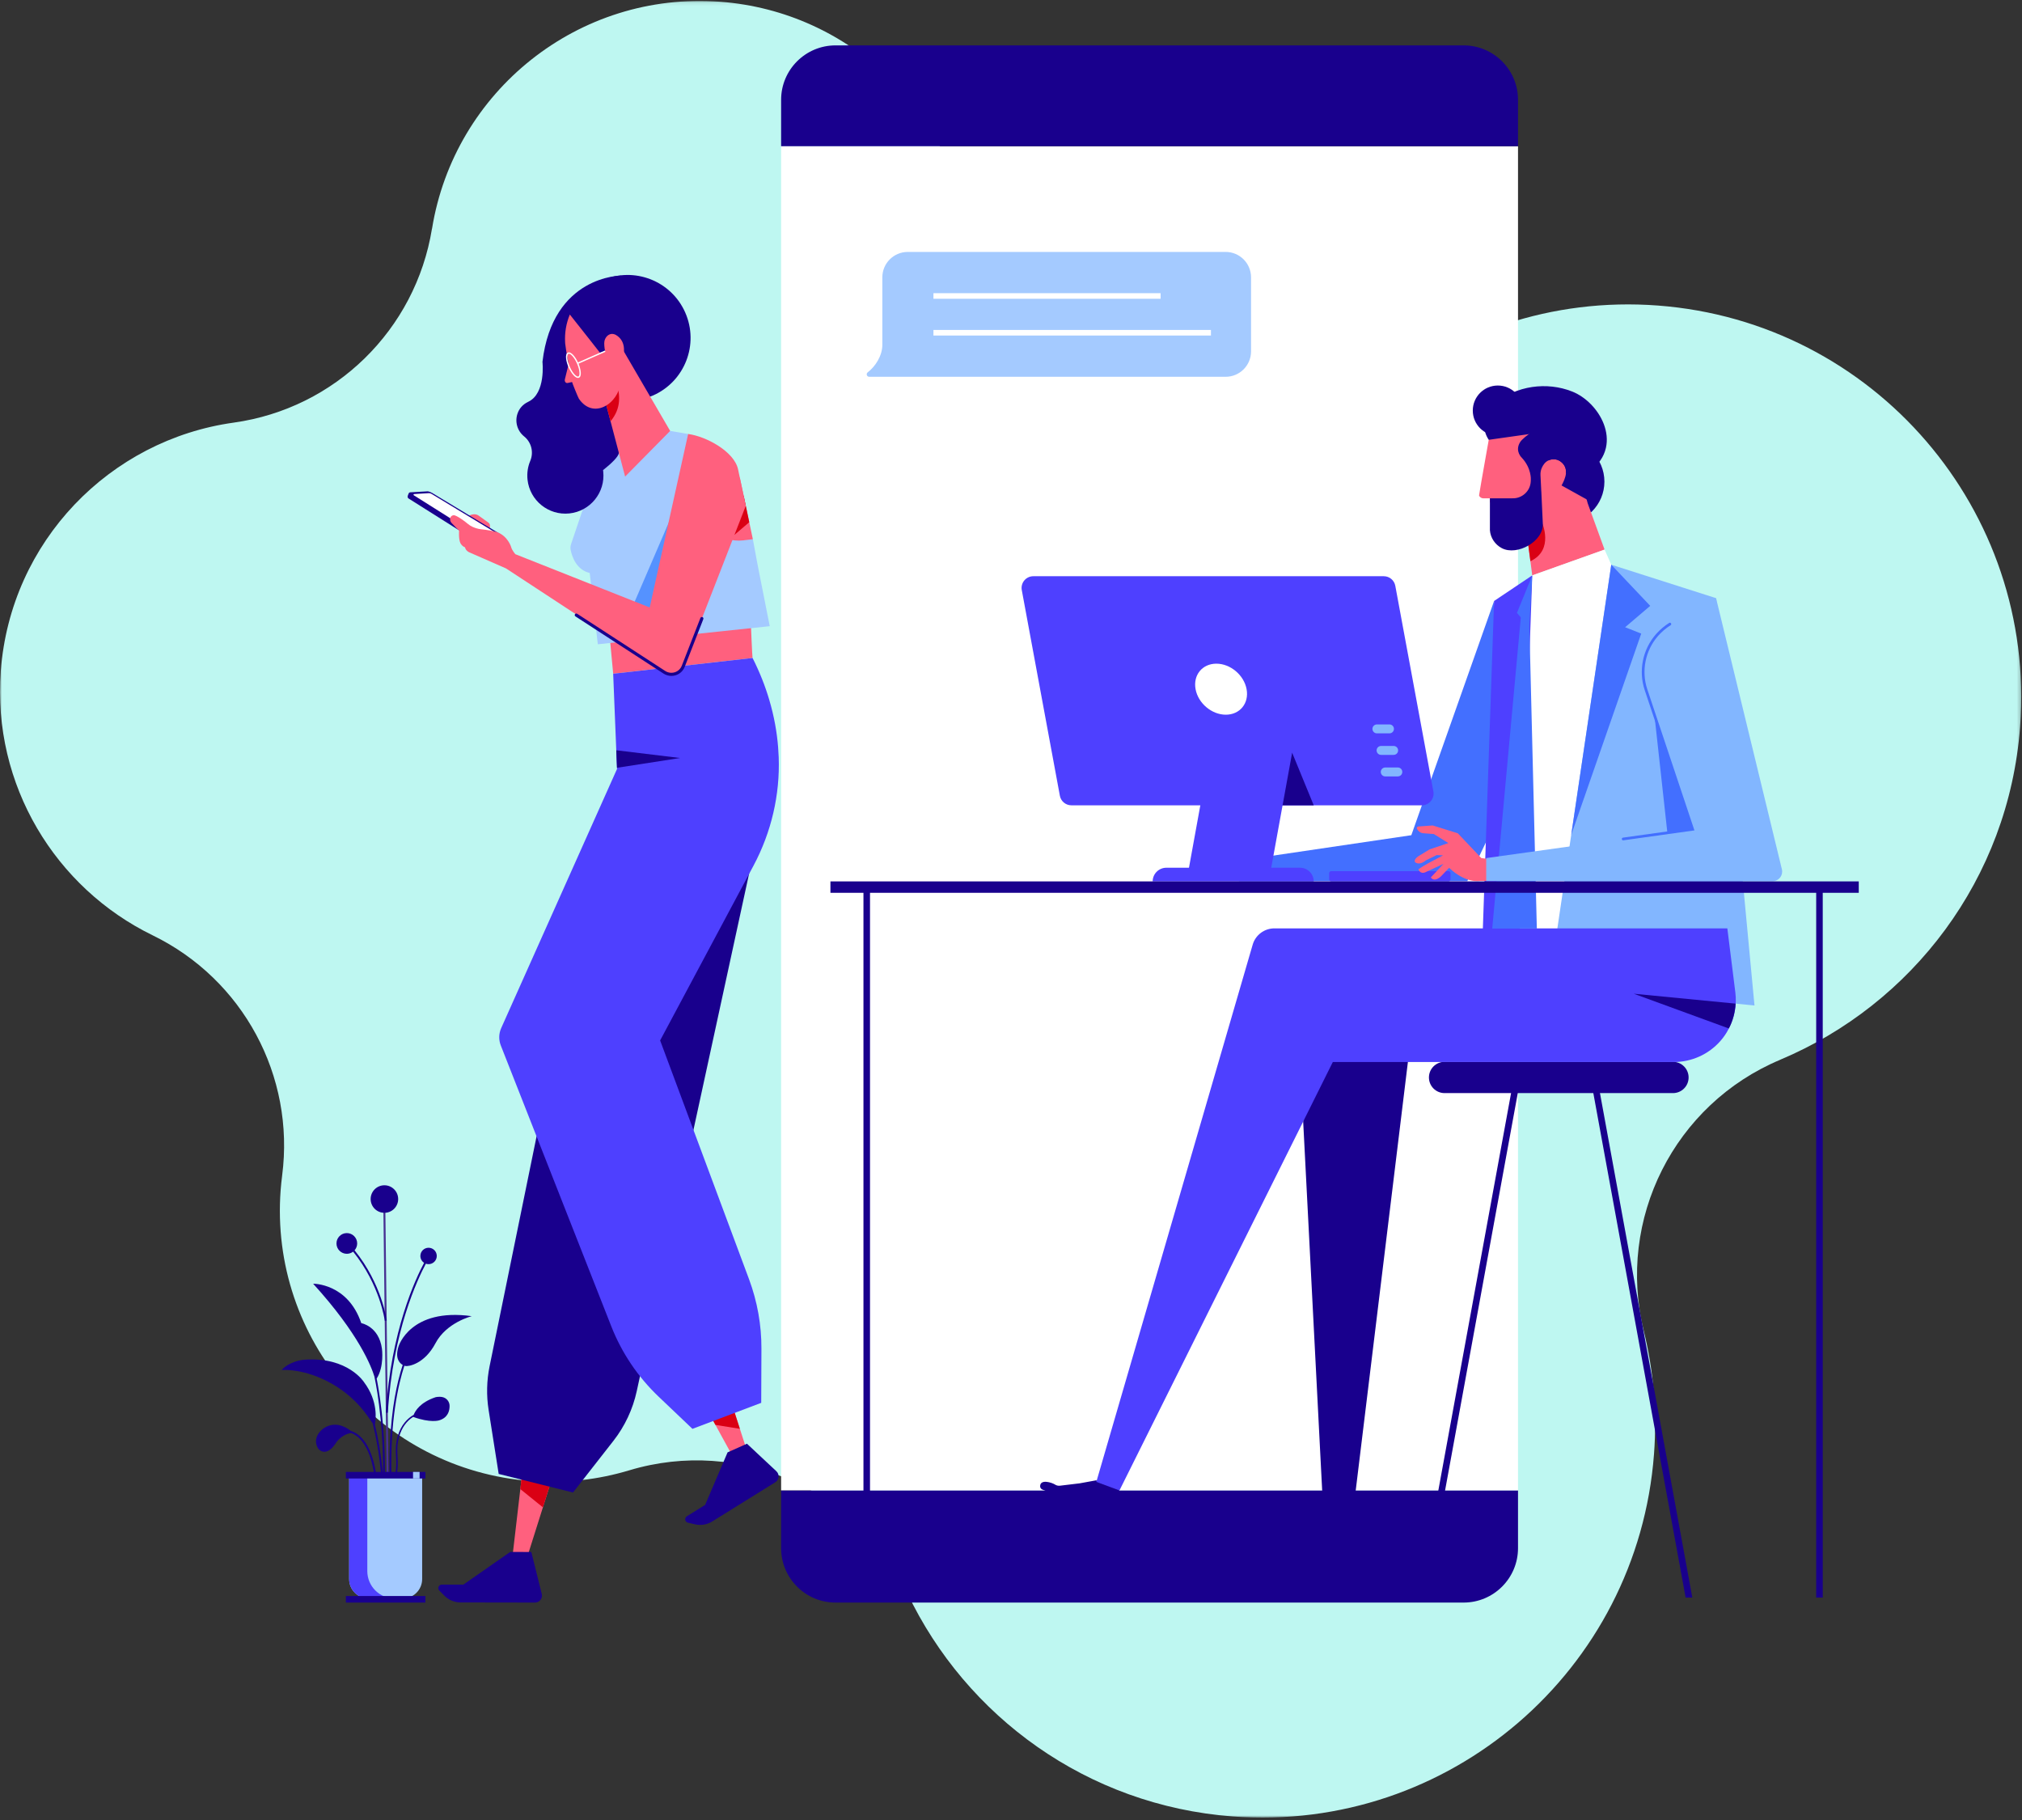 <?xml version="1.0" encoding="UTF-8"?>
<svg width="570px" height="513px" viewBox="0 0 570 513" version="1.1" xmlns="http://www.w3.org/2000/svg" xmlns:xlink="http://www.w3.org/1999/xlink">
    <rect x="0" y="0" width="570" height="513" fill="#333333" stroke="none"/>
    <title>agency-program-illustration</title>
    <defs>
        <polygon id="path-1" points="2.10101263e-05 0.092 569.781 0.092 569.781 512.139 2.10101263e-05 512.139"></polygon>
        <polygon id="path-3" points="0 512.316 569.781 512.316 569.781 0.27 0 0.27"></polygon>
    </defs>
    <g id="agency-program-illustration" stroke="none" stroke-width="1" fill="none" fill-rule="evenodd">
        <g id="Group-95-Copy">
            <g id="Group-3" transform="translate(0, 0.178)">
                <mask id="mask-2" fill="white">
                    <use xlink:href="#path-1"></use>
                </mask>
                <g id="Clip-2"></g>
                <path d="M43.038,263.46 L43.036,263.462 C68.488,275.839 83.184,303.096 79.536,331.163 L79.539,331.161 C79.364,332.518 79.219,333.886 79.115,335.267 C75.939,377.384 107.506,414.103 149.624,417.279 C159.284,418.008 168.652,416.89 177.404,414.255 L177.404,414.255 C208.531,404.893 241.832,419.645 255.813,448.989 C255.813,448.99 255.815,448.991 255.816,448.991 C255.818,448.991 255.819,448.99 255.82,448.988 L255.823,448.979 C272.361,483.632 306.452,508.725 347.485,511.82 C408.483,516.421 461.661,470.702 466.262,409.704 C467.169,397.688 466.096,385.985 463.364,374.887 C455.675,343.436 471.992,311.056 501.856,298.53 L501.846,298.524 C538.954,282.927 566.227,247.616 569.463,204.72 C574.063,143.722 528.345,90.544 467.347,85.943 C437.46,83.689 409.468,93.536 388.13,111.32 L388.156,111.262 C345.593,146.692 280.737,121.521 273.117,66.765 C268.596,31.513 239.836,3.09 203.009,0.312 C163.093,-2.698 128.046,25.506 121.786,64.315 L121.771,64.3 C117.138,92.794 94.485,114.948 65.894,118.944 L65.895,118.945 C31.005,123.787 2.977,152.379 0.22,188.933 C-2.208,221.125 15.674,250.143 43.038,263.46" id="Fill-1" fill="#BEF7F1" mask="url(#mask-2)"></path>
            </g>
            <path d="M427.927,436.372 C427.927,444.846 421.057,451.714 412.584,451.714 L235.539,451.714 C227.066,451.714 220.196,444.846 220.196,436.372 L220.196,420.086 L427.927,420.086 L427.927,436.372 Z" id="Fill-4" fill="#19008D"></path>
            <mask id="mask-4" fill="white">
                <use xlink:href="#path-3"></use>
            </mask>
            <g id="Clip-7"></g>
            <polygon id="Fill-6" fill="#FFFFFF" mask="url(#mask-4)" points="220.196 420.086 427.927 420.086 427.927 41.215 220.196 41.215"></polygon>
            <path d="M220.196,28.134 C220.196,19.661 227.066,12.792 235.539,12.792 L412.584,12.792 C421.057,12.792 427.927,19.661 427.927,28.134 L427.927,41.215 L220.196,41.215 L220.196,28.134 Z" id="Fill-8" fill="#19008D" mask="url(#mask-4)"></path>
            <polygon id="Fill-9" fill="#FFFFFF" mask="url(#mask-4)" points="234.097 391.444 414.026 391.444 414.026 390.328 234.097 390.328"></polygon>
            <path d="M259.845,405.531 C259.949,409.536 263.458,412.623 267.465,412.623 L406.437,412.623 C410.425,412.623 413.903,409.549 414.023,405.563 C414.146,401.437 410.839,398.054 406.742,398.054 L267.127,398.054 C263.04,398.054 259.74,401.42 259.845,405.531" id="Fill-10" fill="#FFFFFF" mask="url(#mask-4)"></path>
            <polygon id="Fill-11" fill="#483193" mask="url(#mask-4)" points="109.016 418.942 109.567 418.936 108.603 338.77 108.051 338.777"></polygon>
            <path d="M108.365,341.853 C110.508,341.853 112.245,340.115 112.245,337.972 C112.245,335.829 110.508,334.092 108.365,334.092 C106.222,334.092 104.484,335.829 104.484,337.972 C104.484,340.115 106.222,341.853 108.365,341.853" id="Fill-12" fill="#19008D" mask="url(#mask-4)"></path>
            <path d="M119.552,355.949 C117.21,360.318 110.165,375.185 108.782,398.178 L109.333,398.211 C110.713,375.272 117.745,360.48 120.048,356.192 C120.288,356.277 120.545,356.325 120.814,356.325 C122.091,356.325 123.126,355.29 123.126,354.013 C123.126,352.737 122.091,351.702 120.814,351.702 C119.537,351.702 118.502,352.737 118.502,354.013 C118.502,354.824 118.921,355.536 119.552,355.949" id="Fill-13" fill="#19008D" mask="url(#mask-4)"></path>
            <path d="M97.769,353.404 C98.439,353.404 99.054,353.177 99.546,352.798 C107.119,362.173 108.457,372.166 108.471,372.278 L109.018,372.209 C109.004,372.096 107.649,361.936 99.95,352.421 C100.407,351.905 100.687,351.229 100.687,350.486 C100.687,348.874 99.381,347.568 97.769,347.568 C96.157,347.568 94.851,348.874 94.851,350.486 C94.851,352.098 96.157,353.404 97.769,353.404" id="Fill-14" fill="#19008D" mask="url(#mask-4)"></path>
            <path d="M100.918,404.37 C100.207,403.838 99.518,403.516 98.904,403.325 C98.312,402.854 97.328,402.195 96.077,401.817 C93.837,401.141 91.412,401.926 89.993,403.786 C89.173,404.861 88.655,406.313 89.527,408.019 C90.063,409.07 91.336,409.506 92.403,409.003 C93.074,408.687 93.844,408.037 94.65,406.801 C94.65,406.801 96.089,404.356 98.966,403.931 C99.476,404.113 100.033,404.39 100.606,404.821 C102.656,406.366 105.242,410.138 105.917,419.337 L106.465,419.297 C105.773,409.873 103.066,405.978 100.918,404.37" id="Fill-15" fill="#19008D" mask="url(#mask-4)"></path>
            <path d="M124.683,393.787 C123.65,393.585 122.744,393.843 122.744,393.843 C118.422,395.309 117.044,397.691 116.625,398.787 C114.932,399.765 113.074,401.541 112.129,404.77 C111.463,407.041 111.552,408.857 111.638,410.614 C111.788,413.685 111.944,416.861 108.314,422.885 L108.682,423.107 C112.379,416.97 112.22,413.729 112.067,410.593 C111.979,408.793 111.896,407.092 112.54,404.89 C113.259,402.436 114.577,400.585 116.46,399.376 C121.356,401.157 123.769,400.361 123.769,400.361 C126.299,399.611 126.752,397.631 126.739,396.264 C126.728,395.053 125.871,394.019 124.683,393.787" id="Fill-16" fill="#19008D" mask="url(#mask-4)"></path>
            <path d="M112.357,379.485 C111.279,382.838 112.599,384.206 113.52,384.732 C113.12,385.945 112.684,387.432 112.254,389.208 C110.959,394.562 109.49,403.646 109.849,416.513 L110.357,416.499 C109.909,400.475 112.282,390.186 113.995,384.953 C114.159,385.012 114.264,385.034 114.264,385.034 C115.131,385.207 119.64,384.514 122.761,378.618 C125.882,372.723 132.991,370.988 132.991,370.988 C115.651,368.561 112.357,379.485 112.357,379.485" id="Fill-17" fill="#19008D" mask="url(#mask-4)"></path>
            <path d="M108.491,416.625 C108.691,401.814 106.701,391.12 106.179,388.586 C108.358,385.16 107.671,380.176 107.671,380.176 C106.818,373.815 101.843,372.95 101.843,372.95 C98.024,361.674 88.276,361.841 88.276,361.841 C101.171,376.002 104.717,385.236 105.58,388.122 L105.562,388.126 C105.588,388.239 108.154,399.494 107.989,416.072 C107.441,409.707 106.439,404.694 105.681,401.565 C105.965,400.156 106.642,394.957 102.646,389.629 C102.646,389.629 98.167,382.431 85.983,383.244 C84.642,383.334 83.314,383.673 82.097,384.244 C81.136,384.694 80.092,385.328 79.41,386.161 C79.41,386.161 85.714,385.561 93.609,390.06 C97.549,392.306 100.982,395.406 103.597,399.112 L105.066,401.193 C105.855,404.347 106.977,409.761 107.537,416.758 L108.044,416.717 C108.041,416.684 108.038,416.652 108.035,416.619 L108.491,416.625 Z" id="Fill-18" fill="#19008D" mask="url(#mask-4)"></path>
            <polygon id="Fill-19" fill="#FF607E" mask="url(#mask-4)" points="190.114 380.559 197.939 394.82 201.676 401.632 207.816 412.817 211.599 412.121 208.57 402.739 204.881 391.295 200.78 378.579"></polygon>
            <path d="M210.568,406.937 L205.105,409.372 L198.777,424.185 L193.624,427.389 C193.284,427.601 193.105,427.996 193.17,428.391 C193.235,428.786 193.532,429.103 193.922,429.194 L195.902,429.656 C197.572,430.045 199.328,429.755 200.785,428.85 L218.56,417.798 C219.078,417.476 219.416,416.932 219.476,416.326 C219.535,415.719 219.31,415.12 218.865,414.703 L210.568,406.937 Z" id="Fill-20" fill="#19008D" mask="url(#mask-4)"></path>
            <polygon id="Fill-21" fill="#DA0014" mask="url(#mask-4)" points="197.939 394.82 201.676 401.632 208.57 402.739 204.881 391.296"></polygon>
            <polygon id="Fill-22" fill="#FF607E" mask="url(#mask-4)" points="144.346 439.744 147.835 441.371 153.044 424.871 158.454 407.757 148.613 403.197 146.68 419.732"></polygon>
            <polygon id="Fill-23" fill="#DA0014" mask="url(#mask-4)" points="146.68 419.732 153.044 424.871 158.454 407.757 148.613 403.197"></polygon>
            <path d="M149.776,437.452 L143.825,437.443 L130.613,446.66 L124.546,446.65 C124.145,446.65 123.784,446.89 123.63,447.26 C123.476,447.629 123.56,448.055 123.843,448.339 L125.279,449.779 C126.489,450.994 128.133,451.678 129.848,451.68 L150.821,451.714 C151.425,451.715 151.996,451.438 152.367,450.962 C152.74,450.487 152.872,449.866 152.726,449.28 L149.776,437.452 Z" id="Fill-24" fill="#19008D" mask="url(#mask-4)"></path>
            <path d="M212.143,185.466 C211.965,184.667 210.918,156.73 210.918,156.73 L170.41,163.714 L172.854,189.905 L212.143,185.466 Z" id="Fill-25" fill="#FF607E" mask="url(#mask-4)"></path>
            <path d="M213.013,237.746 L179.502,392.104 C178.393,397.212 176.145,402.004 172.925,406.121 L161.532,420.694 L140.58,415.455 L137.74,397.423 C137.095,393.322 137.19,389.138 138.021,385.071 L170.06,228.317 L213.013,237.746 Z" id="Fill-26" fill="#19008D" mask="url(#mask-4)"></path>
            <path d="M141.175,294.683 L172.325,373.86 C175.283,381.368 179.844,388.145 185.69,393.696 L195.201,402.747 L214.588,395.416 L214.647,380.154 C214.671,373.483 213.492,366.871 211.17,360.613 L186.09,293.269 L212.431,243.969 C217.429,234.6 219.904,224.04 219.515,213.432 C219.479,212.501 219.421,211.57 219.35,210.604 C219.02,206.42 218.242,201.93 216.839,197.215 C215.72,193.42 214.176,189.484 212.149,185.465 L172.855,189.908 L173.727,211.477 L173.927,216.415 L173.94,216.744 L141.281,289.804 C140.598,291.348 140.55,293.104 141.175,294.683" id="Fill-27" fill="#4E40FF" mask="url(#mask-4)"></path>
            <path d="M193.985,122.329 L196.672,147.786 L205.889,153.738 L206.313,154.009 L211.039,153.054 L212.229,151.982 L211.216,147.197 L210.237,142.565 L209.624,139.666 L208.564,134.68 L208.057,132.276 C206.973,127.267 199.064,122.989 193.985,122.329" id="Fill-28" fill="#FF607E" mask="url(#mask-4)"></path>
            <path d="M165.352,133.013 L165.564,139.803 L160.985,153.36 C160.799,153.924 160.76,154.526 160.884,155.102 C161.259,156.893 162.471,160.61 166.244,161.507 L168.524,181.601 L216.99,176.5 L213.72,159.977 L213.504,158.848 L212.227,151.985 L210.811,152.156 L209.479,152.32 C203.246,152.989 197.657,148.468 197,142.229 L193.982,122.329 L188.918,121.46 L173.416,122.911 L168.721,126.232 C166.529,127.783 165.262,130.334 165.352,133.013" id="Fill-29" fill="#A4CAFF" mask="url(#mask-4)"></path>
            <path d="M152.921,101.996 C152.921,101.996 153.923,110.881 148.926,113.244 C147.329,113.998 146.439,115.147 145.967,116.361 C145.045,118.727 145.765,121.413 147.744,123.005 C147.745,123.006 147.747,123.007 147.748,123.008 C149.801,124.66 150.506,127.467 149.483,129.896 C148.804,131.51 148.51,133.312 148.707,135.176 C149.33,141.07 154.613,145.343 160.507,144.72 C166.401,144.097 170.674,138.814 170.051,132.92 C170.037,132.785 170.018,132.652 169.999,132.519 C172.284,130.702 174.51,128.615 174.468,127.552 C174.468,127.552 175.094,77.693 175.094,77.693 C175.094,77.693 155.794,77.59 152.921,101.996" id="Fill-30" fill="#19008D" mask="url(#mask-4)"></path>
            <path d="M193.166,88.093 C197.117,97.063 193.038,107.528 184.085,111.472 C180.368,113.109 176.402,113.377 172.732,112.472 C167.568,111.204 163.02,107.644 160.706,102.391 C160.145,101.117 159.747,99.834 159.503,98.524 C159.407,97.879 159.326,97.269 159.244,96.659 C159.241,96.556 159.227,96.478 159.224,96.376 C159.059,93.635 159.515,90.934 160.549,88.457 C162.251,84.374 165.442,80.926 169.787,79.012 C178.74,75.068 189.215,79.123 193.166,88.093" id="Fill-31" fill="#19008D" mask="url(#mask-4)"></path>
            <polygon id="Fill-32" fill="#FF607E" mask="url(#mask-4)" points="169.474 108.725 170.181 111.395 172.115 118.75 176.218 134.333 188.917 121.46 175.734 98.834"></polygon>
            <path d="M170.181,111.395 L172.115,118.75 C175.148,115.082 174.95,111.378 173.562,107.017 L170.619,110.505 L170.181,111.395 Z" id="Fill-33" fill="#DA0014" mask="url(#mask-4)"></path>
            <path d="M174.786,102.991 C174.548,103.491 174.56,104.132 174.728,104.704 C175.529,107.706 174.565,110.673 172.819,112.671 C172.087,113.515 171.235,114.182 170.3,114.614 C167.957,115.729 165.201,115.339 163.193,112.389 C162.962,112.054 161.211,107.699 161.279,107.711 L161.263,107.676 C160.918,107.745 160.384,107.855 160.029,107.949 C159.727,108.019 159.427,107.86 159.312,107.598 L159.281,107.528 C159.181,107.301 159.186,107.028 159.264,106.827 L160.298,102.6 L159.891,100.445 C159.783,99.868 159.674,99.291 159.591,98.723 C159.494,98.078 159.413,97.468 159.332,96.858 C159.328,96.755 159.315,96.677 159.312,96.575 C159.146,93.834 159.603,91.133 160.637,88.656 C165.392,94.626 169.096,99.392 169.096,99.392 L170.582,99.029 C170.374,98.037 170.264,96.793 170.388,96.176 C170.587,95.255 171.143,94.531 171.891,94.243 C172.64,93.955 173.431,94.19 174.138,94.754 C176.861,96.867 175.907,100.663 174.786,102.991" id="Fill-34" fill="#FF607E" mask="url(#mask-4)"></path>
            <path d="M160.237,99.732 C159.756,99.944 159.798,101.492 160.627,103.376 C161.456,105.259 162.571,106.335 163.052,106.123 C163.533,105.911 163.492,104.362 162.662,102.479 C161.833,100.596 160.718,99.52 160.237,99.732 M163.205,106.469 C162.319,106.86 161.037,105.245 160.28,103.528 C159.524,101.811 159.199,99.776 160.084,99.386 C160.97,98.995 162.252,100.609 163.009,102.327 C163.765,104.043 164.091,106.079 163.205,106.469" id="Fill-35" fill="#FFFFFF" mask="url(#mask-4)"></path>
            <polygon id="Fill-36" fill="#FFFFFF" mask="url(#mask-4)" points="170.676 99.156 162.912 102.576 162.759 102.23 170.523 98.81"></polygon>
            <path d="M132.075,145.424 C132.075,145.424 133.113,144.776 134.198,145.01 C134.464,145.066 134.71,145.177 134.93,145.335 L137.666,147.302 C137.666,147.302 138.422,147.77 138.036,148.898 L132.075,145.424 Z" id="Fill-37" fill="#FF607E" mask="url(#mask-4)"></path>
            <path d="M140.503,150.232 L121.815,138.942 C120.835,138.372 120.325,138.504 120.325,138.504 L115.603,138.769 C115.603,138.769 115.281,138.793 115.155,139.191 L114.968,139.69 C114.968,139.69 114.735,140.291 115.245,140.551 L136.574,153.999 C136.679,154.066 136.794,154.106 136.911,154.132 C137.822,154.418 138.526,153.975 138.526,153.975 L140.736,152.678 C140.906,152.579 141.018,152.403 141.036,152.207 L141.12,151.276 C141.263,150.628 140.503,150.232 140.503,150.232" id="Fill-38" fill="#19008D" mask="url(#mask-4)"></path>
            <path d="M116.651,139.601 C116.583,139.558 116.551,139.477 116.57,139.399 C116.59,139.321 116.658,139.265 116.738,139.26 L120.777,139.008 C121.094,138.989 121.41,139.066 121.681,139.23 L140.447,150.584 C140.618,150.687 140.719,150.874 140.713,151.073 C140.706,151.273 140.592,151.453 140.415,151.544 L138.096,152.742 C137.896,152.845 137.657,152.835 137.467,152.715 L116.651,139.601 Z" id="Fill-39" fill="#FFFFFF" mask="url(#mask-4)"></path>
            <polygon id="Fill-40" fill="#DA0014" mask="url(#mask-4)" points="206.855 150.921 211.216 147.197 209.624 139.666"></polygon>
            <polygon id="Fill-41" fill="#5592FF" mask="url(#mask-4)" points="189.791 144.333 178.441 170.698 184.378 172.968"></polygon>
            <path d="M126.96,145.939 C126.965,145.924 126.97,145.91 126.975,145.895 C127.067,145.642 127.256,145.436 127.501,145.323 C127.746,145.21 128.025,145.201 128.278,145.296 C129.515,145.764 131.176,147.073 131.931,147.699 C132.318,148.021 132.744,148.288 133.202,148.495 C133.817,148.773 134.7,149.091 135.664,149.185 C137.472,149.358 139.07,149.725 139.07,149.725 C142.425,150.265 143.863,153.348 144.103,154.239 C144.345,155.131 145.267,156.206 145.267,156.206 L183.154,171.228 L193.985,122.329 L208.564,134.68 L209.624,139.666 L210.237,142.565 L205.888,153.738 L192.617,187.787 C192.229,188.789 191.404,189.578 190.367,189.908 C189.329,190.238 188.21,190.085 187.29,189.495 L142.648,160.222 L132.208,155.647 C131.172,155.095 131.091,154.279 131.091,154.279 C130.161,153.92 129.779,153.073 129.779,153.073 C129.238,151.973 129.413,149.524 129.413,149.524 C129.011,149.203 127.856,147.994 127.267,147.371 C126.906,146.988 126.787,146.436 126.96,145.939" id="Fill-42" fill="#FF607E" mask="url(#mask-4)"></path>
            <path d="M162.699,172.998 C162.495,172.865 162.221,172.923 162.087,173.128 C161.954,173.333 162.013,173.606 162.217,173.739 L187.05,189.866 C187.724,190.299 188.494,190.521 189.269,190.521 C189.682,190.521 190.098,190.458 190.501,190.329 C191.664,189.959 192.586,189.091 193.029,187.947 L198.267,174.509 C198.355,174.281 198.243,174.025 198.016,173.937 C197.789,173.848 197.532,173.96 197.443,174.188 L192.206,187.626 C191.864,188.508 191.127,189.203 190.233,189.487 C189.325,189.776 188.339,189.643 187.529,189.124" id="Fill-43" fill="#19008D" mask="url(#mask-4)"></path>
            <polygon id="Fill-44" fill="#19008D" mask="url(#mask-4)" points="173.727 211.476 173.927 216.415 191.713 213.656"></polygon>
            <path d="M235.325,405.244 C235.325,408.627 238.078,411.38 241.461,411.38 C244.844,411.38 247.597,408.627 247.597,405.244 C247.597,401.861 244.844,399.108 241.461,399.108 C238.078,399.108 235.325,401.861 235.325,405.244 M234.209,405.244 C234.209,401.245 237.462,397.993 241.461,397.993 C245.459,397.993 248.712,401.245 248.712,405.244 C248.712,409.243 245.459,412.495 241.461,412.495 C237.462,412.495 234.209,409.243 234.209,405.244" id="Fill-45" fill="#FFFFFF" mask="url(#mask-4)"></path>
            <polygon id="Fill-46" fill="#FFFFFF" mask="url(#mask-4)" points="240.903 408.275 242.019 408.275 242.019 402.213 240.903 402.213"></polygon>
            <polygon id="Fill-47" fill="#FFFFFF" mask="url(#mask-4)" points="238.43 405.802 244.492 405.802 244.492 404.686 238.43 404.686"></polygon>
            <polygon id="Fill-48" fill="#436FFF" mask="url(#mask-4)" points="421.182 169.395 397.85 235.417 349.264 242.593 349.264 248.378 413.626 248.378 424.359 226.006"></polygon>
            <polygon id="Fill-49" fill="#4E40FF" mask="url(#mask-4)" points="431.944 162.182 421.182 169.395 417.467 277.771 435.8 277.771"></polygon>
            <path d="M428.621,135.755 C428.621,142.289 433.918,147.586 440.452,147.586 C446.986,147.586 452.282,142.289 452.282,135.755 C452.282,129.222 446.986,123.925 440.452,123.925 C433.918,123.925 428.621,129.222 428.621,135.755" id="Fill-50" fill="#19008D" mask="url(#mask-4)"></path>
            <path d="M373.219,436.105 L371.514,440.471 L371.514,440.472 L369.137,445.614 C368.928,446.034 368.583,446.371 368.159,446.573 C367.247,447.007 364.589,449.235 366.329,450.379 C366.683,450.612 367.146,450.598 367.486,450.344 L385.52,436.903 C383.098,433.387 379.4,432.122 378.735,431.918 L373.219,436.105 Z" id="Fill-51" fill="#19008D" mask="url(#mask-4)"></path>
            <polygon id="Fill-52" fill="#19008D" mask="url(#mask-4)" points="365.001 270.221 373.54 436.052 380.657 432.576 397.12 297.419"></polygon>
            <polygon id="Fill-53" fill="#FF607E" mask="url(#mask-4)" points="429.537 143.888 430.387 150.37 431.421 158.182 431.938 162.19 452.326 154.914 447.58 141.894 443.72 128.099 430.775 121.801"></polygon>
            <polygon id="Fill-54" fill="#FFFFFF" mask="url(#mask-4)" points="452.328 154.91 431.944 162.182 428.085 270.367 452.725 270.367 454.215 159.171"></polygon>
            <polygon id="Fill-55" fill="#82B6FF" mask="url(#mask-4)" points="494.588 283.411 483.782 168.609 454.215 159.171 436.636 277.771"></polygon>
            <path d="M308.977,417.261 L304.366,418.101 L304.365,418.102 L298.74,418.778 C298.273,418.821 297.805,418.705 297.411,418.45 C296.563,417.901 293.271,416.809 293.211,418.89 C293.199,419.314 293.453,419.7 293.848,419.857 L314.756,428.149 C316.477,424.241 315.612,420.43 315.437,419.757 L308.977,417.261 Z" id="Fill-56" fill="#19008D" mask="url(#mask-4)"></path>
            <path d="M476.017,303.703 C476.017,306.138 474.043,308.111 471.608,308.111 L407.223,308.111 C404.788,308.111 402.815,306.138 402.815,303.703 C402.815,301.268 404.788,299.294 407.223,299.294 L471.608,299.294 C474.043,299.294 476.017,301.268 476.017,303.703" id="Fill-57" fill="#19008D" mask="url(#mask-4)"></path>
            <polygon id="Fill-58" fill="#19008D" mask="url(#mask-4)" points="448.103 302.341 475.177 450.304 477.061 450.304 449.913 302.009"></polygon>
            <polygon id="Fill-59" fill="#19008D" mask="url(#mask-4)" points="399.939 450.304 401.842 450.304 428.915 302.342 427.087 302.009"></polygon>
            <path d="M309.054,417.691 L315.573,420.11 L375.722,299.349 L471.846,299.349 C476.87,299.349 481.635,297.207 484.959,293.44 C485.919,292.35 486.732,291.168 487.36,289.894 C488.985,286.792 489.631,283.246 489.188,279.719 L488.948,277.779 L486.935,261.676 L359.255,261.676 C356.417,261.676 353.921,263.549 353.128,266.274 L309.054,417.691 Z" id="Fill-60" fill="#4E40FF" mask="url(#mask-4)"></path>
            <path d="M404.069,223.089 C404.248,224.054 403.989,225.048 403.361,225.802 C402.734,226.556 401.804,226.992 400.823,226.992 L302.021,226.992 C300.43,226.992 299.065,225.856 298.775,224.292 L288.04,166.321 C287.861,165.357 288.121,164.363 288.748,163.609 C289.375,162.855 290.305,162.419 291.286,162.419 L390.088,162.419 C391.679,162.419 393.044,163.554 393.334,165.119 L404.069,223.089 Z" id="Fill-61" fill="#4E40FF" mask="url(#mask-4)"></path>
            <path d="M351.414,194.26 C352.15,198.232 349.526,201.452 345.554,201.452 C341.582,201.452 337.766,198.232 337.03,194.26 C336.295,190.288 338.919,187.068 342.891,187.068 C346.863,187.068 350.679,190.288 351.414,194.26" id="Fill-62" fill="#FFFFFF" mask="url(#mask-4)"></path>
            <path d="M324.934,248.45 L370.34,248.45 C370.34,246.316 368.61,244.586 366.476,244.586 L328.798,244.586 C326.664,244.586 324.934,246.316 324.934,248.45" id="Fill-63" fill="#4E40FF" mask="url(#mask-4)"></path>
            <path d="M386.907,205.69 C387.022,206.282 387.54,206.709 388.143,206.709 L391.693,206.709 C392.068,206.709 392.425,206.541 392.663,206.252 C392.903,205.962 393,205.58 392.929,205.211 C392.814,204.619 392.296,204.192 391.693,204.192 L388.143,204.192 C387.767,204.192 387.411,204.36 387.172,204.649 C386.933,204.939 386.836,205.321 386.907,205.69" id="Fill-64" fill="#82B6FF" mask="url(#mask-4)"></path>
            <path d="M388.085,211.758 C388.199,212.35 388.718,212.777 389.32,212.777 L392.87,212.777 C393.246,212.777 393.602,212.61 393.841,212.32 C394.08,212.03 394.177,211.648 394.106,211.28 C393.991,210.688 393.473,210.26 392.87,210.26 L389.32,210.26 C388.945,210.26 388.589,210.428 388.349,210.718 C388.11,211.007 388.013,211.389 388.085,211.758" id="Fill-65" fill="#82B6FF" mask="url(#mask-4)"></path>
            <path d="M389.262,217.826 C389.377,218.418 389.895,218.845 390.498,218.845 L394.048,218.845 C394.423,218.845 394.779,218.678 395.018,218.388 C395.258,218.098 395.355,217.716 395.283,217.348 C395.169,216.756 394.65,216.328 394.048,216.328 L390.498,216.328 C390.122,216.328 389.766,216.496 389.527,216.786 C389.288,217.076 389.191,217.457 389.262,217.826" id="Fill-66" fill="#82B6FF" mask="url(#mask-4)"></path>
            <polygon id="Fill-67" fill="#19008D" mask="url(#mask-4)" points="364.253 212.162 370.34 226.992 353.011 226.992"></polygon>
            <polygon id="Fill-68" fill="#4E40FF" mask="url(#mask-4)" points="341.067 212.162 364.253 212.162 358.193 245.492 335.007 245.492"></polygon>
            <path d="M375.267,248.436 L408.323,248.436 C408.638,248.436 408.893,248.181 408.893,247.866 L408.893,246.123 C408.893,245.808 408.638,245.552 408.323,245.552 L375.267,245.552 C374.952,245.552 374.697,245.808 374.697,246.123 L374.697,247.866 C374.697,248.181 374.952,248.436 375.267,248.436" id="Fill-69" fill="#4E40FF" mask="url(#mask-4)"></path>
            <path d="M421.254,248.304 L417.196,248.303 C417.196,248.303 413.281,249.129 408.505,244.61 L406.353,246.866 C406.353,246.866 404.528,248.862 403.337,247.34 L406.936,243.483 L401.966,245.789 C401.966,245.789 400.525,246.665 399.839,245.027 C399.839,245.027 400.982,244.23 402.629,243.317 L406.801,241.093 L404.987,241.024 L401.887,242.54 C401.887,242.54 400.285,244.045 398.939,243.04 C398.939,243.04 398.327,242.426 399.797,241.37 L402.982,239.426 L408.296,237.632 L404.193,235.09 L401.25,234.864 C401.25,234.864 400.205,234.892 399.522,233.753 C399.522,233.753 399.111,233.215 399.779,232.969 L403.877,232.671 L410.945,234.872 L417.557,241.846 L421.144,242.381 L421.254,248.304 Z" id="Fill-70" fill="#FF607E" mask="url(#mask-4)"></path>
            <polygon id="Fill-71" fill="#436FFF" mask="url(#mask-4)" points="465.56 194.048 470.39 238.005 482.466 238.005"></polygon>
            <path d="M415.178,115.727 C415.178,119.627 418.339,122.788 422.239,122.788 C426.139,122.788 429.301,119.627 429.301,115.727 C429.301,111.827 426.139,108.666 422.239,108.666 C418.339,108.666 415.178,111.827 415.178,115.727" id="Fill-72" fill="#19008D" mask="url(#mask-4)"></path>
            <path d="M430.387,150.371 L431.421,158.182 C438.217,155.006 434.671,147.249 434.671,147.249 L430.387,150.371 Z" id="Fill-73" fill="#DA0014" mask="url(#mask-4)"></path>
            <path d="M429.105,118.516 L422.276,120.853 L419.678,123.97 C419.678,123.97 419.385,125.609 418.99,127.828 C418.92,128.227 418.845,128.644 418.769,129.073 C417.964,133.612 416.918,139.549 416.944,139.637 C417.087,140.119 417.623,140.465 418.112,140.465 L420.004,140.465 L420.004,141.61 L426.663,143.173 L431.437,139.505 L433.623,132.351 L435.769,119.972 L429.105,118.516 Z" id="Fill-74" fill="#FF607E" mask="url(#mask-4)"></path>
            <path d="M452.09,119.49 C450.527,115.433 447.045,111.897 443.223,110.371 C436.048,107.507 427.407,108.713 421.514,113.691 C420.398,114.645 419.527,115.844 418.988,117.212 C418.282,118.986 417.984,121.434 419.678,123.97 L430.965,122.371 L435.404,121.75 C435.364,121.914 435.294,122.05 435.254,122.215 C434.607,124.952 435.148,127.67 436.532,129.769 C437.543,129.293 438.747,129.332 439.747,129.971 C440.64,130.554 441.607,131.61 441.437,133.413 C441.558,133.454 441.678,133.495 441.812,133.521 C444.251,134.088 446.716,133.539 448.696,132.174 C450.633,130.869 452.117,128.79 452.697,126.277 C453.217,124.018 452.932,121.678 452.09,119.49" id="Fill-75" fill="#19008D" mask="url(#mask-4)"></path>
            <path d="M450.324,129.452 C451.813,125.01 449.505,122.835 448.278,122.039 C442.917,118.557 436.044,118.775 430.965,122.371 C430.281,122.851 429.643,123.39 429.037,123.987 C428.777,124.248 428.563,124.521 428.394,124.838 C427.04,127.3 429.038,129.068 429.038,129.068 C431.786,132.063 431.538,135.249 431.538,135.249 C431.54,135.324 431.527,135.383 431.529,135.443 C431.531,135.532 431.519,135.606 431.521,135.681 C431.456,137.02 430.869,138.27 429.87,139.161 C428.886,140.052 427.593,140.521 426.254,140.456 L420.004,140.456 L420.004,144.999 L420.004,149.449 C420.156,151.583 421.453,153.508 423.355,154.507 C427.685,156.786 435.286,152.536 434.915,147.496 L434.504,138.609 C434.502,138.519 434.485,138.461 434.482,138.372 L434.261,133.906 C434.225,133.164 434.366,132.418 434.688,131.754 C434.842,131.423 435.04,131.076 435.298,130.756 C435.627,130.316 436.062,129.976 436.532,129.769 C437.543,129.293 438.747,129.332 439.747,129.971 C440.64,130.554 441.607,131.61 441.438,133.413 C441.394,133.949 441.248,134.532 440.985,135.194 C440.985,135.194 440.709,135.93 440.201,136.836 L448.412,141.396 L450.324,129.452 Z" id="Fill-76" fill="#19008D" mask="url(#mask-4)"></path>
            <polygon id="Fill-77" fill="#436FFF" mask="url(#mask-4)" points="431.944 162.182 427.626 172.754 431.079 176.796"></polygon>
            <polygon id="Fill-78" fill="#436FFF" mask="url(#mask-4)" points="431.079 174.371 433.23 261.723 420.658 261.723 428.777 173.324"></polygon>
            <path d="M489.263,282.892 C489.121,285.336 488.495,287.726 487.359,289.894 L460.557,280.099 L489.263,282.892 Z" id="Fill-79" fill="#19008D" mask="url(#mask-4)"></path>
            <polygon id="Fill-80" fill="#19008D" mask="url(#mask-4)" points="243.407 450.304 245.254 450.304 245.254 250.558 243.407 250.558"></polygon>
            <polygon id="Fill-81" fill="#19008D" mask="url(#mask-4)" points="511.983 450.304 513.829 450.304 513.829 250.558 511.983 250.558"></polygon>
            <path d="M455.416,168.7 L483.781,168.7 L502.313,245.021 C502.51,245.832 502.324,246.689 501.808,247.345 C501.292,248.001 500.503,248.384 499.669,248.384 L418.964,248.384 L418.964,241.867 L477.153,233.748 L455.416,168.7 Z" id="Fill-82" fill="#82B6FF" mask="url(#mask-4)"></path>
            <path d="M457.571,236.862 C457.589,236.862 457.607,236.861 457.624,236.858 L477.66,234.063 L464.372,194.297 C462.65,189.142 463.794,183.395 467.358,179.3 C467.419,179.231 467.479,179.162 467.541,179.094 C468.535,177.989 469.68,177.025 470.942,176.229 C471.121,176.117 471.174,175.881 471.062,175.703 C470.949,175.525 470.714,175.471 470.535,175.584 C469.213,176.418 468.015,177.427 466.974,178.583 C466.909,178.655 466.845,178.727 466.782,178.799 C463.041,183.097 461.84,189.128 463.648,194.539 L476.645,233.434 L457.519,236.102 C457.31,236.132 457.165,236.324 457.194,236.533 C457.22,236.724 457.384,236.862 457.571,236.862" id="Fill-83" fill="#436FFF" mask="url(#mask-4)"></path>
            <polygon id="Fill-84" fill="#19008D" mask="url(#mask-4)" points="234.097 251.653 523.983 251.653 523.983 248.438 234.097 248.438"></polygon>
            <line x1="280.197" y1="206.053" x2="279.403" y2="212.476" id="Fill-85" fill="#E4E4E4" mask="url(#mask-4)"></line>
            <polygon id="Fill-86" fill="#436FFF" mask="url(#mask-4)" points="454.215 159.171 465.194 170.773 458.122 176.796 462.662 178.59 442.928 235.323"></polygon>
            <path d="M98.426,415.813 L98.426,445.095 C98.426,448.11 100.876,450.559 103.891,450.559 L113.539,450.559 C116.555,450.559 119.004,448.11 119.004,445.095 L119.004,415.813 L98.426,415.813 Z" id="Fill-87" fill="#A4CAFF" mask="url(#mask-4)"></path>
            <path d="M98.426,415.813 L98.426,445.095 C98.426,448.11 100.876,450.559 103.891,450.559 L111.264,450.559 C106.998,450.559 103.544,447.1 103.544,442.835 L103.544,415.813 L98.426,415.813 Z" id="Fill-88" fill="#4E40FF" mask="url(#mask-4)"></path>
            <polygon id="Fill-89" fill="#19008D" mask="url(#mask-4)" points="97.502 416.737 119.928 416.737 119.928 414.888 97.502 414.888"></polygon>
            <polygon id="Fill-90" fill="#19008D" mask="url(#mask-4)" points="97.502 451.714 119.928 451.714 119.928 449.865 97.502 449.865"></polygon>
            <polygon id="Fill-91" fill="#A4CAFF" mask="url(#mask-4)" points="116.435 416.737 118.285 416.737 118.285 414.888 116.435 414.888"></polygon>
            <path d="M345.504,71.01 L255.896,71.01 C251.938,71.01 248.729,74.219 248.729,78.177 L248.729,97.198 C248.729,100.277 246.76,103.306 244.609,104.948 C244.073,105.357 244.362,106.206 245.035,106.206 L345.504,106.206 C349.462,106.206 352.671,102.997 352.671,99.039 L352.671,78.177 C352.671,74.219 349.462,71.01 345.504,71.01" id="Fill-92" fill="#A4CAFF" mask="url(#mask-4)"></path>
            <polygon id="Fill-93" fill="#FFFFFF" mask="url(#mask-4)" points="263.137 84.213 327.172 84.213 327.172 82.639 263.137 82.639"></polygon>
            <polygon id="Fill-94" fill="#FFFFFF" mask="url(#mask-4)" points="263.137 94.577 341.362 94.577 341.362 93.004 263.137 93.004"></polygon>
        </g>
    </g>
</svg>